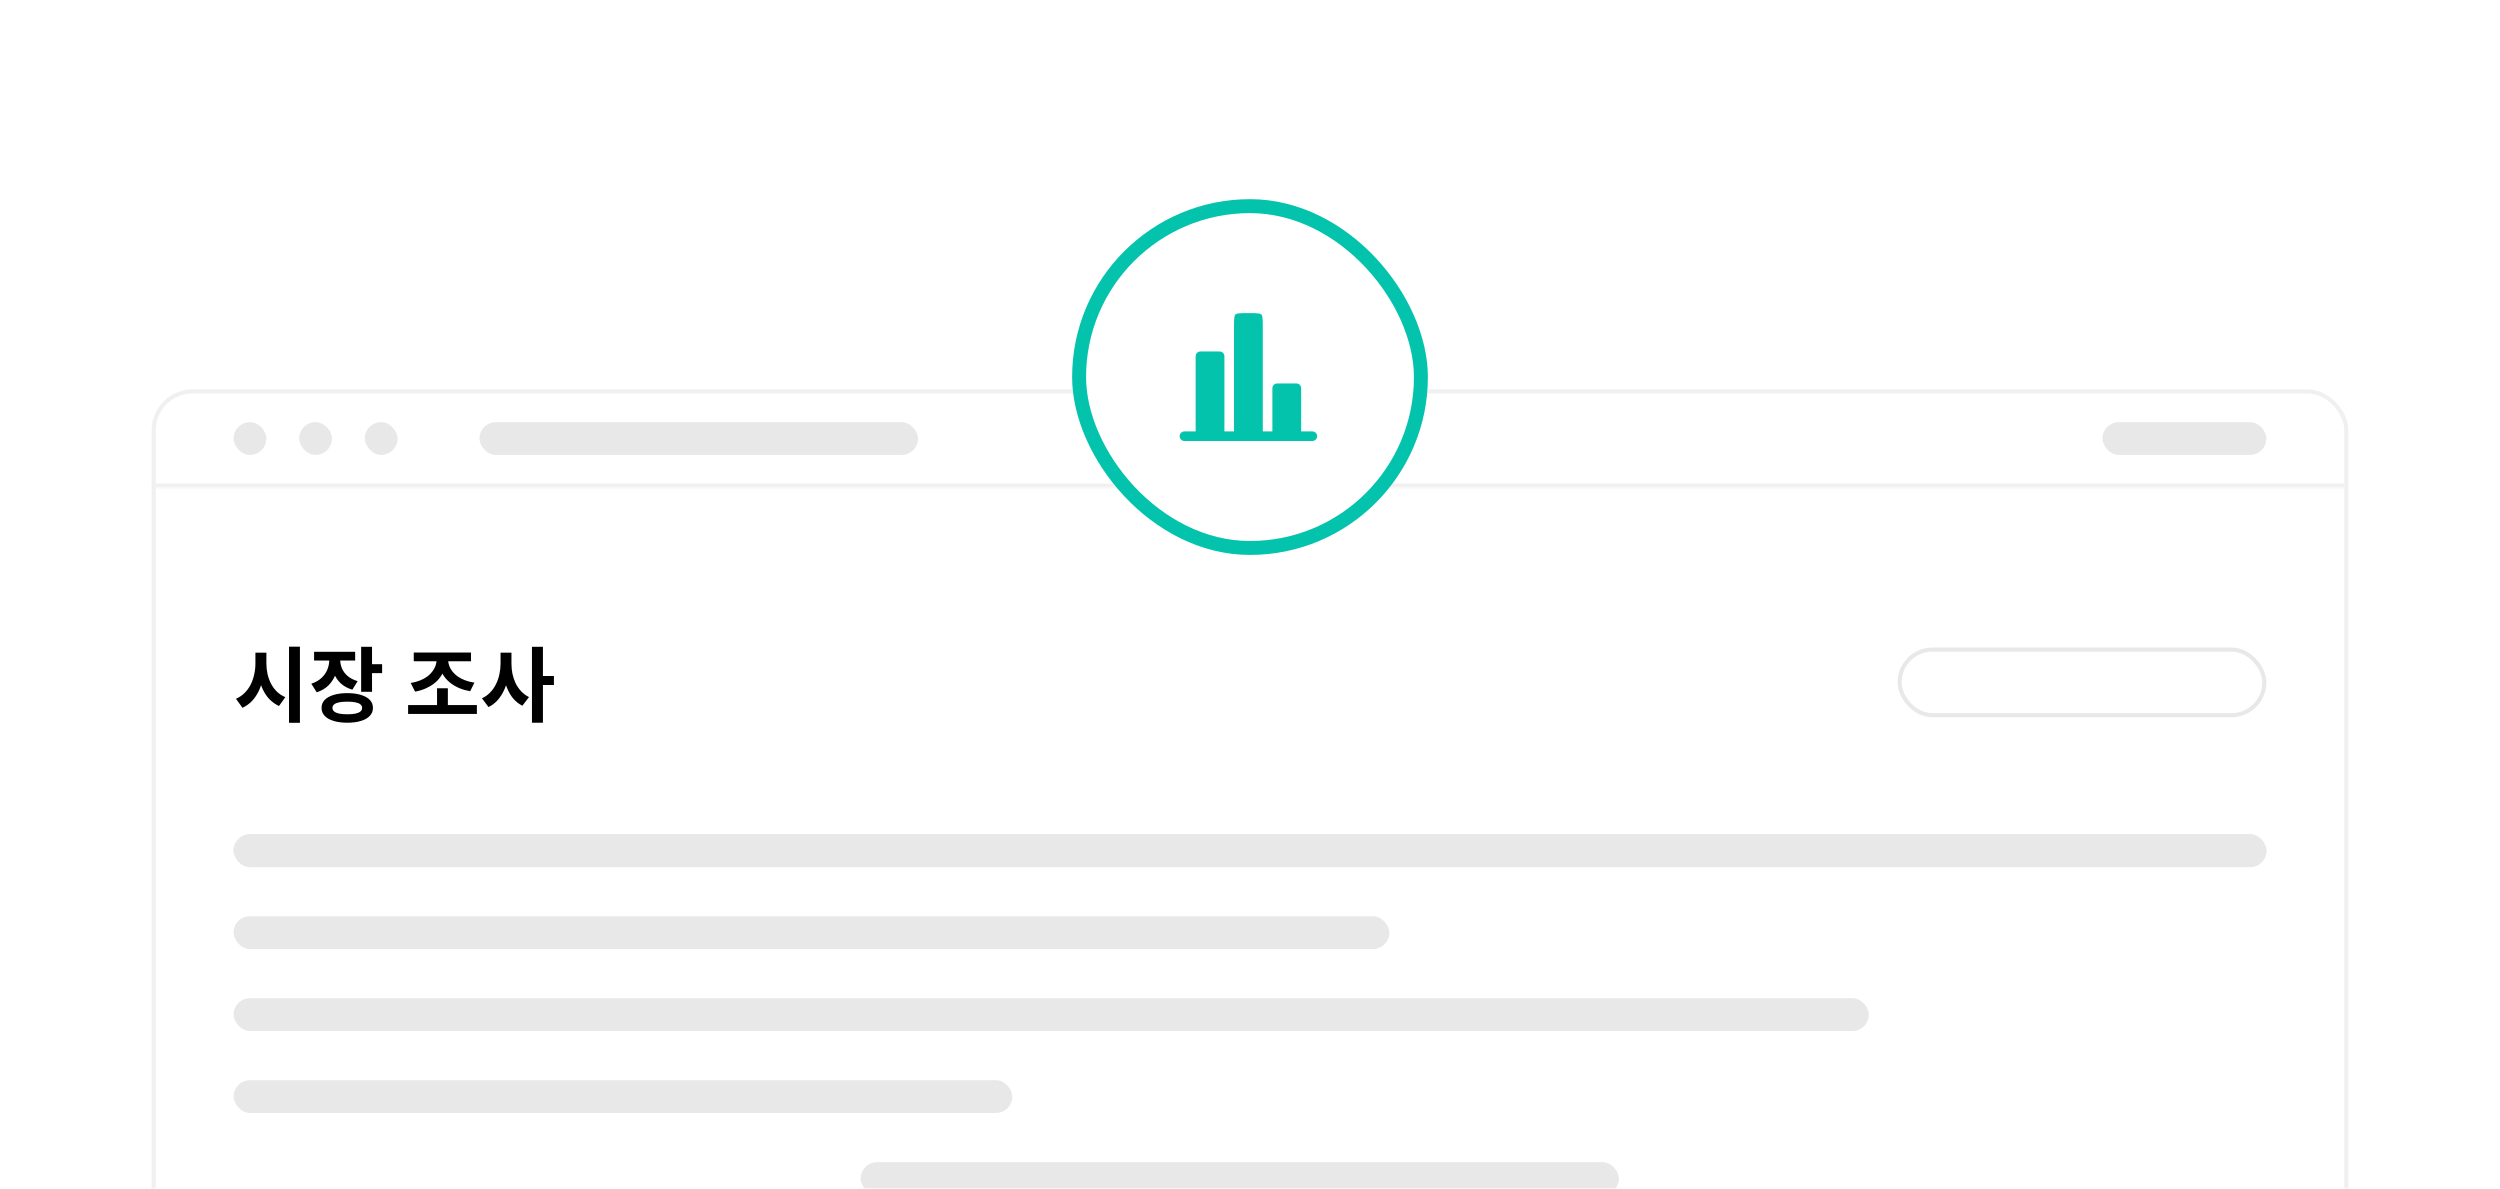 <svg width="610" height="290" viewBox="0 0 610 290" fill="none" xmlns="http://www.w3.org/2000/svg" xmlns:xlink="http://www.w3.org/1999/xlink">
<g clip-path="url(#clip0_2133_447)">
<rect width="610" height="290" fill="white"/>
<rect width="610" height="270" transform="translate(0 20)" fill="white"/>
<rect width="610" height="270" transform="translate(0 20)" fill="url(#pattern0_2133_447)" fill-opacity="0.08"/>
<rect width="610" height="270" transform="translate(0 20)" fill="url(#paint0_linear_2133_447)"/>
<g filter="url(#filter0_d_2133_447)">
<rect x="37" y="95" width="536" height="326" rx="10" fill="white"/>
<rect x="37.5" y="95.5" width="535" height="325" rx="9.5" stroke="#F0F0F0"/>
<mask id="path-4-inside-1_2133_447" fill="white">
<path d="M37 95L573 95V119L37 119V95Z"/>
</mask>
<path d="M573 119V118L37 118V119V120L573 120V119Z" fill="#F0F0F0" mask="url(#path-4-inside-1_2133_447)"/>
<rect x="57" y="103" width="8" height="8" rx="4" fill="#E8E8E8"/>
<rect x="73" y="103" width="8" height="8" rx="4" fill="#E8E8E8"/>
<rect x="89" y="103" width="8" height="8" rx="4" fill="#E8E8E8"/>
<rect x="117" y="103" width="107" height="8" rx="4" fill="#E8E8E8"/>
<rect x="513" y="103" width="40" height="8" rx="4" fill="#E8E8E8"/>
<path d="M62.32 159.244H64.5V161.924C64.5 163.124 64.393 164.277 64.18 165.384C63.967 166.477 63.64 167.504 63.2 168.464C62.773 169.41 62.22 170.25 61.54 170.984C60.873 171.704 60.08 172.277 59.16 172.704L57.58 170.504C58.393 170.144 59.093 169.67 59.68 169.084C60.28 168.484 60.773 167.804 61.16 167.044C61.547 166.27 61.833 165.45 62.02 164.584C62.22 163.717 62.32 162.83 62.32 161.924V159.244ZM62.84 159.244H65V161.924C65 162.79 65.093 163.637 65.28 164.464C65.467 165.29 65.747 166.07 66.12 166.804C66.507 167.537 66.987 168.19 67.56 168.764C68.147 169.324 68.833 169.77 69.62 170.104L68.08 172.264C67.187 171.85 66.407 171.297 65.74 170.604C65.087 169.91 64.547 169.11 64.12 168.204C63.693 167.284 63.373 166.297 63.16 165.244C62.947 164.177 62.84 163.07 62.84 161.924V159.244ZM70.52 157.784H73.18V176.364H70.52V157.784ZM80.338 159.884H82.518V161.044C82.518 162.217 82.325 163.33 81.938 164.384C81.565 165.437 80.992 166.364 80.218 167.164C79.445 167.95 78.465 168.537 77.278 168.924L75.958 166.824C76.972 166.49 77.798 166.024 78.438 165.424C79.092 164.81 79.572 164.124 79.878 163.364C80.185 162.59 80.338 161.817 80.338 161.044V159.884ZM80.878 159.884H83.018V161.044C83.018 161.764 83.165 162.464 83.458 163.144C83.752 163.81 84.205 164.41 84.818 164.944C85.445 165.477 86.258 165.897 87.258 166.204L85.978 168.284C84.805 167.937 83.838 167.404 83.078 166.684C82.332 165.95 81.778 165.104 81.418 164.144C81.058 163.17 80.878 162.137 80.878 161.044V159.884ZM76.638 159.044H86.658V161.164H76.638V159.044ZM88.118 157.824H90.778V168.804H88.118V157.824ZM90.058 162.064H93.238V164.244H90.058V162.064ZM84.738 169.124C86.032 169.124 87.145 169.27 88.078 169.564C89.012 169.844 89.732 170.25 90.238 170.784C90.745 171.317 90.998 171.964 90.998 172.724C90.998 173.484 90.745 174.13 90.238 174.664C89.732 175.21 89.012 175.624 88.078 175.904C87.145 176.197 86.032 176.344 84.738 176.344C83.458 176.344 82.345 176.197 81.398 175.904C80.465 175.624 79.738 175.21 79.218 174.664C78.712 174.13 78.458 173.484 78.458 172.724C78.458 171.964 78.712 171.317 79.218 170.784C79.738 170.25 80.465 169.844 81.398 169.564C82.345 169.27 83.458 169.124 84.738 169.124ZM84.738 171.204C83.952 171.204 83.292 171.257 82.758 171.364C82.225 171.47 81.818 171.637 81.538 171.864C81.258 172.09 81.118 172.377 81.118 172.724C81.118 173.084 81.258 173.377 81.538 173.604C81.818 173.83 82.225 174.004 82.758 174.124C83.292 174.23 83.952 174.284 84.738 174.284C85.525 174.284 86.185 174.23 86.718 174.124C87.265 174.004 87.672 173.83 87.938 173.604C88.218 173.377 88.358 173.084 88.358 172.724C88.358 172.377 88.218 172.09 87.938 171.864C87.672 171.637 87.265 171.47 86.718 171.364C86.185 171.257 85.525 171.204 84.738 171.204ZM99.578 172.044H116.358V174.204H99.578V172.044ZM106.638 167.944H109.278V172.644H106.638V167.944ZM106.538 160.224H108.798V160.904C108.798 161.677 108.684 162.417 108.458 163.124C108.244 163.83 107.924 164.49 107.498 165.104C107.084 165.717 106.571 166.264 105.958 166.744C105.344 167.224 104.644 167.637 103.858 167.984C103.071 168.33 102.211 168.59 101.278 168.764L100.218 166.644C101.044 166.51 101.791 166.31 102.458 166.044C103.138 165.777 103.731 165.457 104.238 165.084C104.744 164.71 105.164 164.297 105.498 163.844C105.844 163.39 106.104 162.917 106.278 162.424C106.451 161.93 106.538 161.424 106.538 160.904V160.224ZM107.098 160.224H109.338V160.904C109.338 161.424 109.424 161.93 109.598 162.424C109.771 162.904 110.031 163.37 110.378 163.824C110.724 164.264 111.151 164.67 111.658 165.044C112.178 165.404 112.778 165.717 113.458 165.984C114.151 166.25 114.918 166.444 115.758 166.564L114.718 168.664C113.758 168.49 112.878 168.237 112.078 167.904C111.291 167.57 110.584 167.164 109.958 166.684C109.344 166.204 108.824 165.67 108.398 165.084C107.971 164.484 107.644 163.83 107.418 163.124C107.204 162.417 107.098 161.677 107.098 160.904V160.224ZM100.958 159.224H114.918V161.344H100.958V159.224ZM122.136 159.244H124.276V161.924C124.276 163.07 124.176 164.19 123.976 165.284C123.776 166.364 123.463 167.37 123.036 168.304C122.623 169.237 122.096 170.07 121.456 170.804C120.816 171.524 120.063 172.097 119.196 172.524L117.596 170.384C118.383 170.024 119.056 169.544 119.616 168.944C120.19 168.344 120.663 167.664 121.036 166.904C121.41 166.144 121.683 165.344 121.856 164.504C122.043 163.65 122.136 162.79 122.136 161.924V159.244ZM122.656 159.244H124.796V161.924C124.796 162.764 124.876 163.59 125.036 164.404C125.21 165.217 125.47 165.99 125.816 166.724C126.176 167.444 126.623 168.09 127.156 168.664C127.69 169.237 128.33 169.71 129.076 170.084L127.456 172.204C126.63 171.777 125.91 171.217 125.296 170.524C124.696 169.817 124.203 169.01 123.816 168.104C123.43 167.184 123.136 166.204 122.936 165.164C122.75 164.11 122.656 163.03 122.656 161.924V159.244ZM129.796 157.824H132.476V176.344H129.796V157.824ZM131.896 164.944H135.156V167.144H131.896V164.944Z" fill="black"/>
<rect x="57" y="203.564" width="496" height="8" rx="4" fill="#E8E8E8"/>
<rect x="57" y="203.564" width="496" height="8" rx="4" fill="#E8E8E8"/>
<rect x="463.5" y="158.5" width="89" height="16" rx="8" fill="white" stroke="#E8E8E8"/>
<rect x="57" y="223.564" width="282" height="8" rx="4" fill="#E8E8E8"/>
<rect x="57" y="243.564" width="399" height="8" rx="4" fill="#E8E8E8"/>
<rect x="57" y="263.564" width="190" height="8" rx="4" fill="#E8E8E8"/>
<rect x="210" y="283.564" width="185" height="8" rx="4" fill="#E8E8E8"/>
</g>
<rect x="263.298" y="50.298" width="83.404" height="83.404" rx="41.702" fill="white"/>
<rect x="263.298" y="50.298" width="83.404" height="83.404" rx="41.702" stroke="#04C3AD" stroke-width="3.404"/>
<path d="M317.482 94.731C317.482 94.42 317.359 94.123 317.14 93.903C316.92 93.684 316.622 93.56 316.312 93.56H311.631C311.321 93.56 311.023 93.684 310.804 93.903C310.584 94.123 310.461 94.42 310.461 94.731V105.262H308.121V79.908C308.121 78.772 308.117 78.035 308.046 77.496C307.977 76.989 307.866 76.829 307.777 76.74C307.688 76.651 307.529 76.541 307.022 76.472C306.481 76.4 305.746 76.397 304.61 76.397C303.474 76.397 302.738 76.4 302.198 76.472C301.691 76.541 301.532 76.651 301.443 76.74C301.354 76.829 301.243 76.989 301.174 77.496C301.102 78.037 301.099 78.772 301.099 79.908V105.262H298.759V86.929C298.759 86.619 298.636 86.321 298.416 86.102C298.197 85.882 297.899 85.759 297.589 85.759H292.908C292.597 85.759 292.3 85.882 292.08 86.102C291.861 86.321 291.738 86.619 291.738 86.929V105.262H289.007C288.697 105.262 288.399 105.386 288.18 105.605C287.96 105.825 287.837 106.122 287.837 106.433C287.837 106.743 287.96 107.041 288.18 107.26C288.399 107.48 288.697 107.603 289.007 107.603H320.213C320.523 107.603 320.821 107.48 321.04 107.26C321.26 107.041 321.383 106.743 321.383 106.433C321.383 106.122 321.26 105.825 321.04 105.605C320.821 105.386 320.523 105.262 320.213 105.262H317.482V94.731Z" fill="#04C3AD"/>
</g>
<defs>
<filter id="filter0_d_2133_447" x="21" y="79" width="568" height="358" filterUnits="userSpaceOnUse" color-interpolation-filters="sRGB">
<feFlood flood-opacity="0" result="BackgroundImageFix"/>
<feColorMatrix in="SourceAlpha" type="matrix" values="0 0 0 0 0 0 0 0 0 0 0 0 0 0 0 0 0 0 127 0" result="hardAlpha"/>
<feOffset/>
<feGaussianBlur stdDeviation="8"/>
<feComposite in2="hardAlpha" operator="out"/>
<feColorMatrix type="matrix" values="0 0 0 0 0 0 0 0 0 0 0 0 0 0 0 0 0 0 0.08 0"/>
<feBlend mode="normal" in2="BackgroundImageFix" result="effect1_dropShadow_2133_447"/>
<feBlend mode="normal" in="SourceGraphic" in2="effect1_dropShadow_2133_447" result="shape"/>
</filter>
<linearGradient id="paint0_linear_2133_447" x1="305" y1="270" x2="305" y2="0" gradientUnits="userSpaceOnUse">
<stop offset="0.5" stop-color="white" stop-opacity="0"/>
<stop offset="1" stop-color="white"/>
</linearGradient>
<clipPath id="clip0_2133_447">
<rect width="610" height="290" fill="white"/>
</clipPath>
<pattern id="pattern0_2133_447" patternUnits="userSpaceOnUse" viewBox="-5555 30761 24 24" width="0.984%" height="2.222%" patternContentUnits="objectBoundingBox">
<circle cx="-5553" cy="30763" r="2"/>
</pattern></defs>
</svg>
